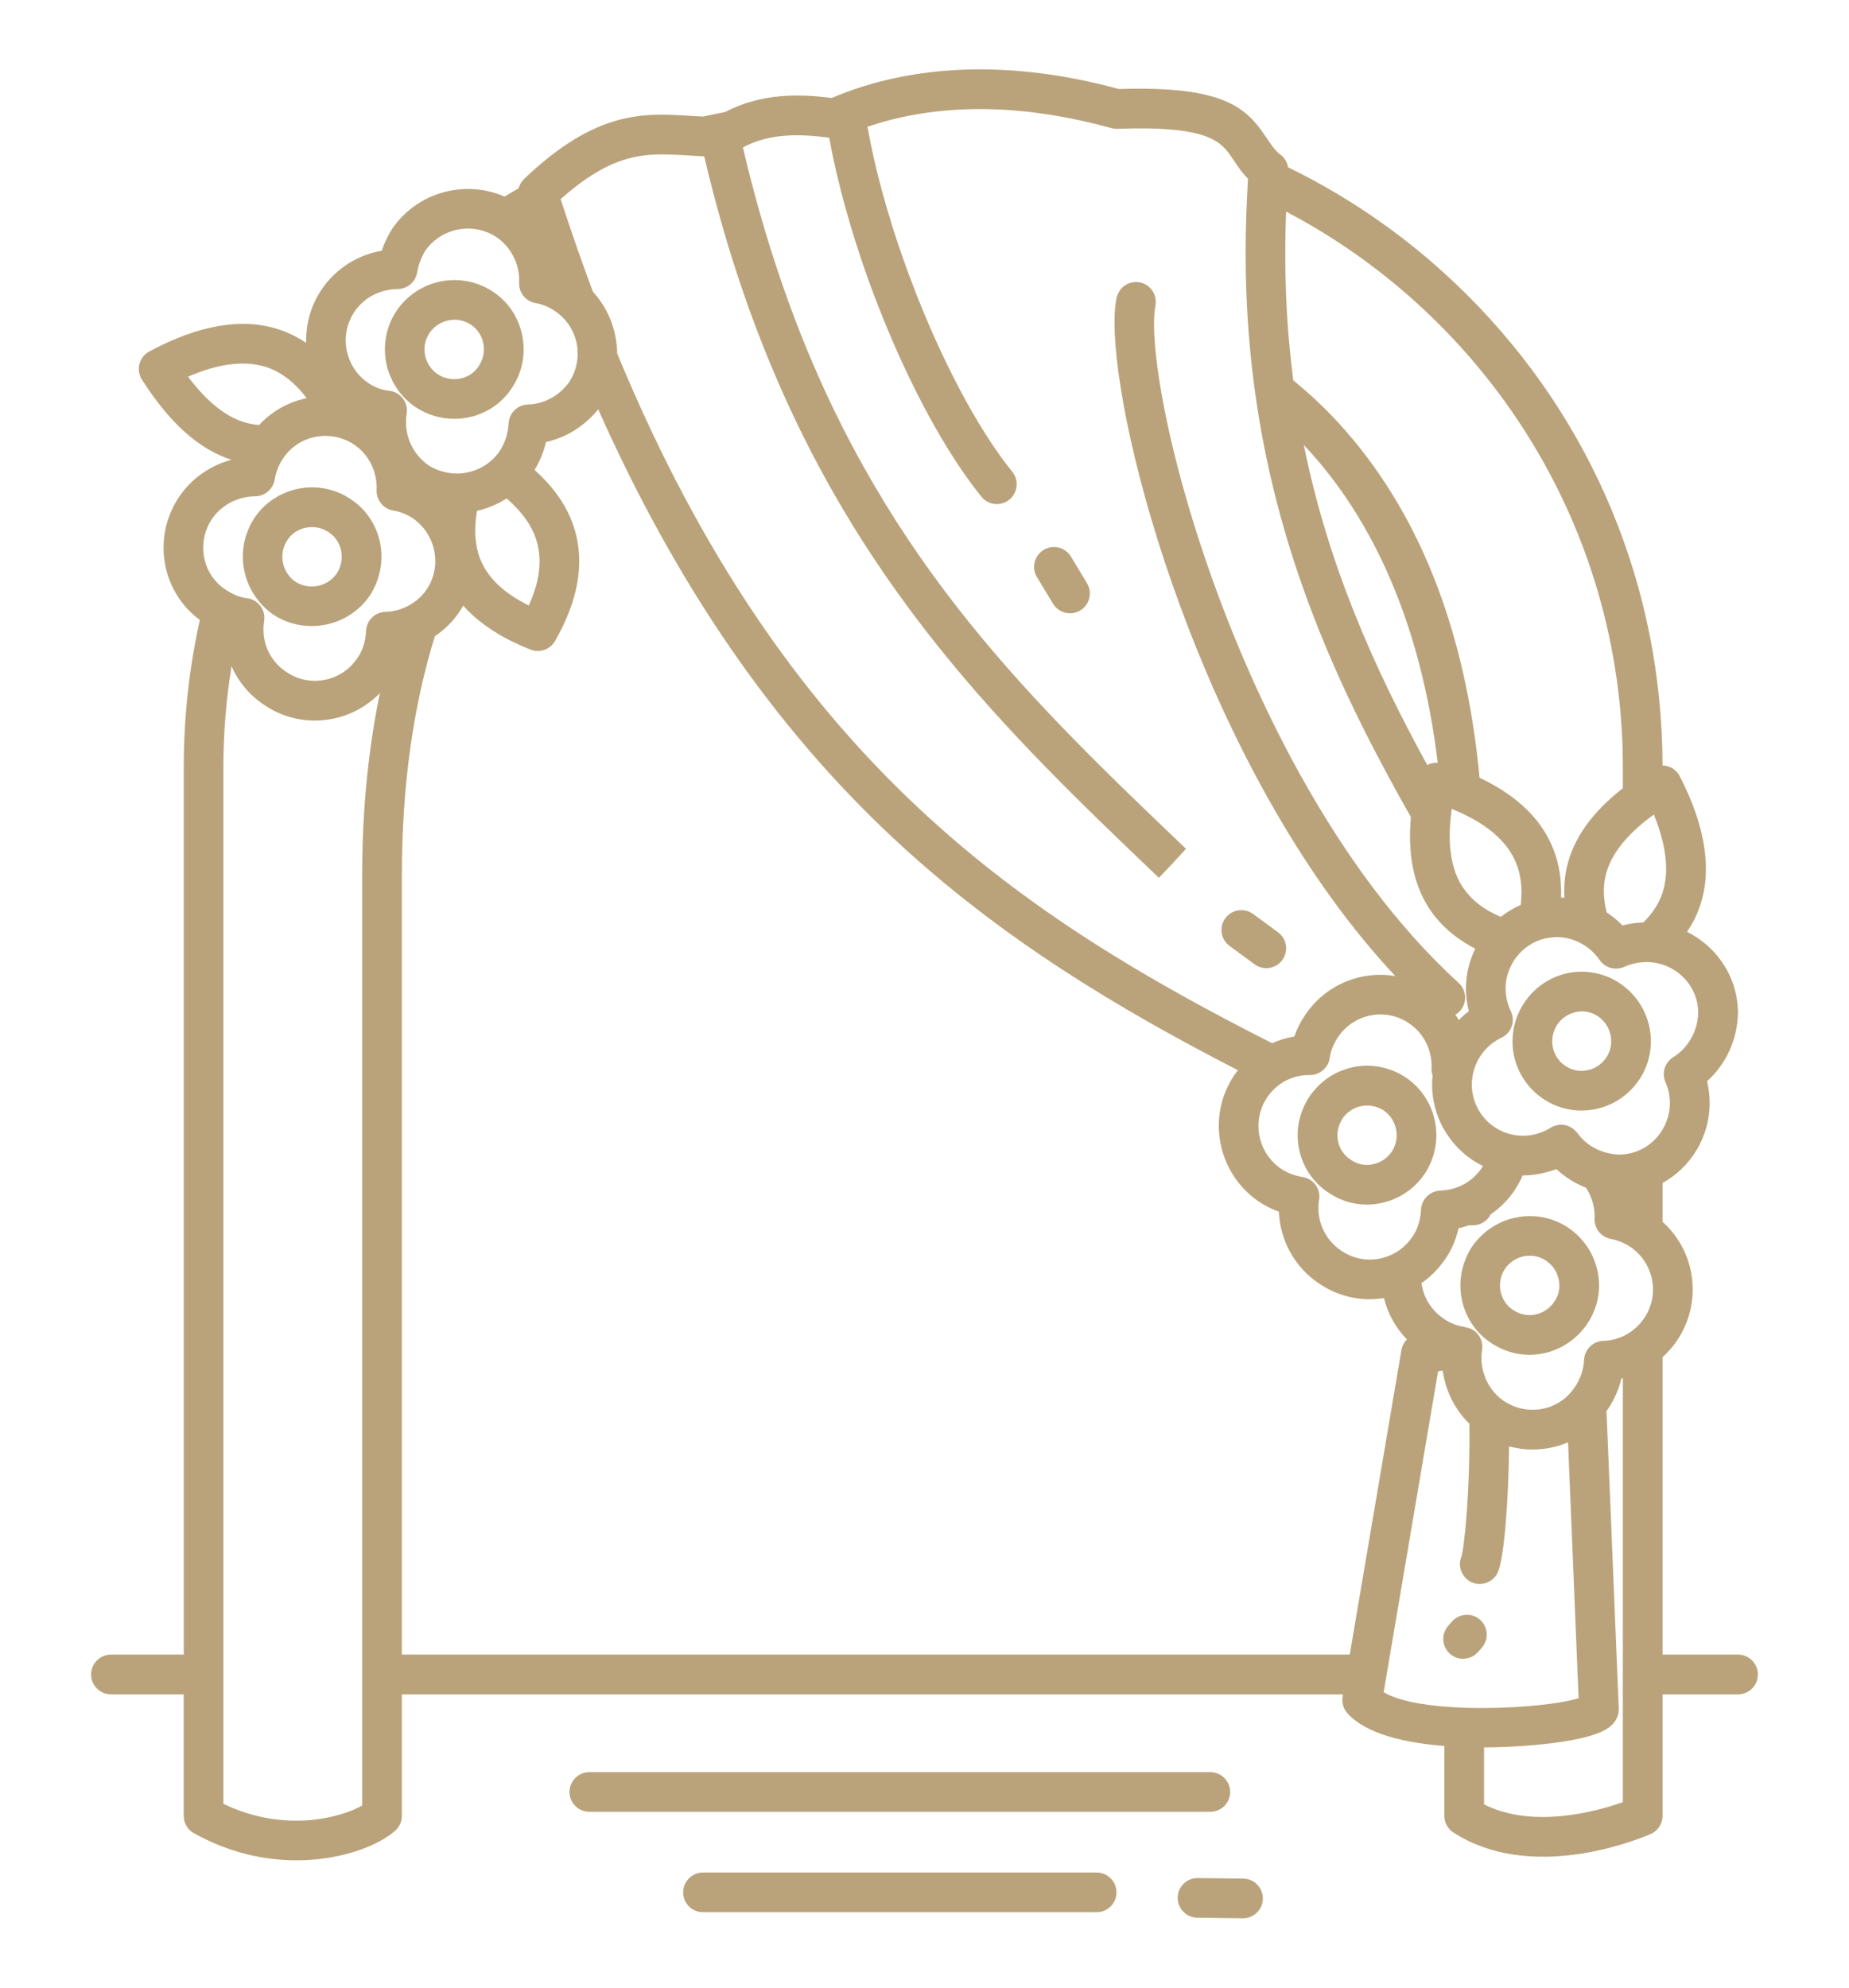 <?xml version="1.0" encoding="utf-8"?>
<!-- Generator: Adobe Illustrator 16.0.0, SVG Export Plug-In . SVG Version: 6.00 Build 0)  -->
<!DOCTYPE svg PUBLIC "-//W3C//DTD SVG 1.1//EN" "http://www.w3.org/Graphics/SVG/1.1/DTD/svg11.dtd">
<svg version="1.1" id="Calque_1" xmlns="http://www.w3.org/2000/svg" xmlns:xlink="http://www.w3.org/1999/xlink" x="0px" y="0px"
	 width="80px" height="86px" viewBox="0 0 80 86" enable-background="new 0 0 80 86" xml:space="preserve">
<g>
	<path fill="#BAA37B" d="M75.199,71.591h-3.266V58.72c0.231-0.209,0.441-0.443,0.619-0.706c0.593-0.875,0.811-1.925,0.616-2.96
		c-0.162-0.855-0.595-1.613-1.235-2.189v-1.68c1.213-0.674,2.039-1.973,2.039-3.464c0-0.313-0.04-0.629-0.115-0.937
		c0.823-0.741,1.313-1.797,1.338-2.948c0-1.54-0.899-2.873-2.202-3.517c0.229-0.34,0.414-0.7,0.546-1.082
		c0.549-1.569,0.26-3.472-0.862-5.652c-0.109-0.213-0.301-0.369-0.531-0.434c-0.07-0.02-0.142-0.028-0.213-0.029
		c-0.017-7.708-3.016-14.938-8.452-20.359c-2.295-2.29-4.913-4.143-7.75-5.524c-0.036-0.214-0.148-0.408-0.324-0.543
		c-0.257-0.198-0.412-0.434-0.607-0.729c-0.876-1.326-1.851-2.258-6.387-2.115c-4.604-1.254-8.895-1.119-12.432,0.389
		c-1.359-0.181-3.029-0.223-4.616,0.609c-0.318,0.061-0.635,0.125-0.95,0.194c-0.187-0.008-0.375-0.021-0.567-0.033
		c-1.988-0.122-4.044-0.251-7.17,2.729c-0.118,0.112-0.198,0.254-0.238,0.405c-0.204,0.117-0.409,0.239-0.611,0.36
		c-1.701-0.743-3.76-0.202-4.853,1.383c-0.008,0.011-0.016,0.021-0.022,0.032c-0.183,0.296-0.33,0.605-0.437,0.928
		c-1.046,0.181-1.983,0.772-2.589,1.658c-0.001,0.001-0.001,0.002-0.002,0.003c-0.472,0.696-0.703,1.505-0.68,2.327
		c-0.371-0.25-0.764-0.445-1.182-0.582c-1.581-0.519-3.468-0.198-5.605,0.954c-0.211,0.112-0.364,0.309-0.425,0.539
		c-0.06,0.231-0.021,0.477,0.107,0.679c1.197,1.879,2.469,3.017,3.874,3.468c-0.907,0.241-1.71,0.793-2.25,1.581
		c0,0.001-0.001,0.002-0.003,0.003c-0.6,0.887-0.815,1.947-0.61,2.989c0.191,0.959,0.725,1.789,1.495,2.357
		c-0.46,2.063-0.696,4.192-0.696,6.361v38.406H4.8c-0.474,0-0.858,0.386-0.858,0.859c0,0.475,0.384,0.859,0.858,0.859h3.148v5.258
		c0,0.312,0.167,0.598,0.438,0.748c1.534,0.861,3.076,1.177,4.443,1.177c1.965,0,3.57-0.654,4.274-1.286
		c0.181-0.162,0.285-0.395,0.285-0.639V73.31h40.72l-0.018,0.103c-0.043,0.258,0.034,0.521,0.209,0.717
		c0.798,0.888,2.461,1.278,4.193,1.415v3.023c0,0.291,0.148,0.563,0.394,0.722c3.28,2.115,7.676,0.429,8.523,0.068
		c0.318-0.134,0.524-0.445,0.524-0.79V73.31h3.266c0.475,0,0.859-0.385,0.859-0.859C76.058,71.977,75.674,71.591,75.199,71.591z
		 M71.074,35.616c0.151-0.124,0.309-0.249,0.481-0.372c0.165,0.401,0.288,0.781,0.377,1.145c0.207,0.849,0.208,1.595,0,2.23
		c-0.005,0.017-0.009,0.034-0.015,0.053c-0.16,0.454-0.432,0.865-0.814,1.24c-0.011,0-0.021,0-0.03,0
		c-0.293,0.013-0.581,0.054-0.859,0.126c-0.004,0.002-0.009,0.002-0.013,0.004c-0.207-0.215-0.438-0.4-0.684-0.562
		c-0.145-0.562-0.165-1.084-0.052-1.576c0.111-0.491,0.363-0.969,0.749-1.438C70.45,36.181,70.735,35.897,71.074,35.616z
		 M55.646,9.155c8.653,4.546,14.569,13.61,14.569,24.029v0.922c-1.342,1.047-2.141,2.175-2.423,3.416
		c-0.098,0.428-0.131,0.868-0.104,1.321c-0.049-0.005-0.098-0.005-0.147-0.007c0.034-0.909-0.132-1.737-0.504-2.48
		c-0.556-1.112-1.569-2.019-3.021-2.704c-0.607-6.448-2.659-11.613-6.13-15.384c-0.604-0.656-1.251-1.257-1.931-1.813
		C55.66,14.183,55.544,11.764,55.646,9.155z M65.797,39.153c-0.134,0.058-0.264,0.125-0.389,0.198
		c-0.167,0.096-0.324,0.202-0.474,0.321c-0.17-0.073-0.33-0.151-0.479-0.235c-0.084-0.049-0.167-0.097-0.246-0.148
		c-0.354-0.234-0.636-0.507-0.859-0.819c-0.025-0.034-0.052-0.067-0.076-0.102c-0.313-0.484-0.491-1.083-0.538-1.806
		c-0.03-0.468-0.006-0.986,0.075-1.562c0.004,0.003,0.007,0.003,0.011,0.004c0.156,0.063,0.305,0.128,0.449,0.195
		c0.324,0.153,0.62,0.317,0.882,0.491c0.625,0.418,1.075,0.896,1.345,1.434C65.791,37.708,65.89,38.38,65.797,39.153z
		 M62.206,33.002c-0.157-0.01-0.313,0.024-0.454,0.099c-2.325-4.242-4.294-8.67-5.34-13.849
		C59.515,22.545,61.504,27.202,62.206,33.002z M25.964,7.366c0.531-0.296,1.018-0.472,1.486-0.571
		c0.772-0.162,1.496-0.119,2.291-0.071c0.238,0.017,0.479,0.03,0.728,0.04c0.003,0.015,0.007,0.029,0.01,0.043
		c0.479,2.034,1.028,3.937,1.638,5.723c0.094,0.272,0.188,0.548,0.285,0.818c0.097,0.269,0.197,0.53,0.295,0.794
		c4.228,11.21,10.921,17.609,17.444,23.838l0.593-0.621l0.58-0.634c-6.583-6.285-12.864-12.289-16.908-22.882
		c-0.102-0.271-0.203-0.54-0.302-0.815c-0.099-0.271-0.194-0.548-0.29-0.823c-0.614-1.783-1.168-3.693-1.652-5.746
		c-0.006-0.027-0.014-0.053-0.021-0.079c0.971-0.52,2.125-0.644,3.735-0.42c0.007,0.037,0.015,0.076,0.021,0.112
		c0.349,1.869,0.909,3.876,1.607,5.846c0.101,0.286,0.205,0.57,0.313,0.855c0.109,0.287,0.22,0.574,0.335,0.859
		c1.242,3.104,2.783,5.971,4.31,7.859c0.169,0.212,0.418,0.319,0.668,0.319c0.189,0,0.38-0.063,0.539-0.19
		c0.369-0.299,0.427-0.839,0.128-1.208c-1.307-1.617-2.653-4.08-3.784-6.78c-0.119-0.284-0.235-0.572-0.349-0.859
		c-0.112-0.285-0.221-0.571-0.328-0.858c-0.731-1.97-1.326-3.994-1.696-5.86c-0.033-0.171-0.065-0.34-0.094-0.507
		c-0.004-0.021-0.012-0.041-0.018-0.062c0.319-0.107,0.644-0.206,0.974-0.291c2.828-0.732,6.092-0.62,9.577,0.347
		c0.085,0.022,0.173,0.033,0.26,0.031c4.045-0.145,4.521,0.576,5.024,1.34c0.068,0.103,0.141,0.211,0.218,0.319
		c0.117,0.166,0.25,0.335,0.414,0.503c-0.013,0.207-0.021,0.409-0.031,0.612c-0.127,2.388-0.078,4.634,0.122,6.759
		c0.034,0.37,0.075,0.738,0.118,1.102c0.049,0.403,0.102,0.803,0.161,1.199c1.042,6.991,3.683,12.668,6.679,17.945
		c-0.143,1.616,0.119,2.918,0.79,3.952c0.187,0.286,0.407,0.552,0.657,0.795c0.253,0.246,0.541,0.473,0.859,0.673
		c0.152,0.099,0.312,0.189,0.479,0.276c-0.255,0.523-0.403,1.11-0.403,1.732c0,0.316,0.044,0.647,0.127,0.972
		c-0.07,0.052-0.137,0.107-0.204,0.166c-0.081,0.067-0.157,0.141-0.232,0.216c-0.046-0.081-0.096-0.157-0.148-0.233
		c0.072-0.044,0.142-0.094,0.2-0.159c0.084-0.094,0.145-0.2,0.181-0.313c0.055-0.171,0.053-0.354,0-0.522
		c-0.044-0.14-0.122-0.271-0.238-0.378c-0.21-0.189-0.417-0.387-0.621-0.586c-5.117-4.977-8.299-12.187-9.765-16.134
		c-1.739-4.682-2.56-8.591-2.751-10.845c-0.03-0.354-0.045-0.664-0.045-0.933c-0.001-0.331,0.021-0.6,0.061-0.79
		c0.006-0.033,0.007-0.064,0.01-0.096c0.042-0.43-0.239-0.832-0.67-0.924c-0.386-0.082-0.764,0.11-0.938,0.444
		c-0.035,0.067-0.065,0.138-0.081,0.216c-0.038,0.178-0.064,0.386-0.078,0.626c-0.016,0.263-0.016,0.56-0.002,0.892
		c0.214,5.388,4.246,19.413,12.139,27.833c-0.446-0.074-0.904-0.074-1.362,0.011c-1.039,0.195-1.938,0.784-2.53,1.658
		c-0.203,0.294-0.362,0.61-0.476,0.946c-0.335,0.053-0.656,0.155-0.961,0.291c-10.708-5.431-20.665-11.98-27.912-28.83
		c-0.106-0.246-0.21-0.496-0.315-0.745c-0.038-0.091-0.075-0.177-0.112-0.268c0-0.21-0.023-0.42-0.057-0.628
		c-0.124-0.752-0.46-1.463-0.991-2.04c-0.428-1.144-0.845-2.329-1.25-3.561c-0.049-0.15-0.1-0.297-0.149-0.448
		C24.885,8.057,25.445,7.655,25.964,7.366z M56.922,51.271c-0.134-0.185-0.336-0.31-0.562-0.344
		c-0.347-0.055-0.682-0.185-0.942-0.364c-1.008-0.694-1.273-2.075-0.592-3.082c0.001-0.001,0.002-0.003,0.003-0.004
		c0.09-0.136,0.196-0.256,0.31-0.366c0.254-0.243,0.561-0.419,0.896-0.513c0.186-0.053,0.378-0.083,0.578-0.083
		c0.016,0,0.032,0,0.049,0.001c0.243,0.004,0.465-0.095,0.626-0.255c0.124-0.125,0.213-0.285,0.241-0.469
		c0.053-0.338,0.175-0.645,0.366-0.924c0.336-0.494,0.843-0.828,1.428-0.938c0.579-0.107,1.162,0.015,1.65,0.352
		c0.631,0.427,1,1.167,0.965,1.936c-0.004,0.109,0.011,0.216,0.045,0.313c-0.013,0.132-0.021,0.264-0.021,0.397
		c0,0.666,0.167,1.293,0.462,1.843c0.021,0.039,0.044,0.077,0.066,0.114c0.227,0.393,0.517,0.741,0.859,1.033
		c0.105,0.089,0.214,0.175,0.328,0.252c0.153,0.105,0.315,0.196,0.484,0.279c-0.003,0.004-0.006,0.011-0.009,0.015
		c-0.018,0.028-0.033,0.057-0.051,0.085c-0.178,0.262-0.412,0.478-0.678,0.64c-0.025,0.015-0.048,0.031-0.074,0.045
		c-0.263,0.145-0.554,0.234-0.859,0.268c-0.02,0.001-0.04,0.003-0.06,0.004c-0.036,0.003-0.073,0.008-0.11,0.01
		c-0.277,0.007-0.521,0.145-0.673,0.354c-0.096,0.132-0.157,0.293-0.164,0.468c-0.019,0.445-0.148,0.852-0.381,1.185
		c-0.302,0.447-0.746,0.761-1.259,0.898c-0.055,0.014-0.11,0.029-0.167,0.039c-0.579,0.109-1.163-0.014-1.656-0.354
		c-0.716-0.479-1.087-1.339-0.948-2.194C57.111,51.688,57.056,51.456,56.922,51.271z M15.01,14.251
		c0.06-0.274,0.172-0.537,0.334-0.776c0.295-0.431,0.73-0.734,1.224-0.876c0.205-0.058,0.417-0.093,0.634-0.093
		c0.423,0,0.782-0.309,0.848-0.726c0.041-0.259,0.125-0.509,0.247-0.748c0.032-0.063,0.064-0.124,0.103-0.187
		c0.31-0.442,0.754-0.737,1.24-0.873c0.456-0.127,0.948-0.109,1.402,0.064c0.156,0.06,0.309,0.136,0.452,0.233
		c0.129,0.088,0.245,0.191,0.35,0.302c0.412,0.436,0.645,1.036,0.617,1.659c-0.019,0.434,0.289,0.814,0.717,0.885
		c0.288,0.049,0.562,0.161,0.834,0.345c0.061,0.04,0.119,0.085,0.174,0.129c0.608,0.501,0.887,1.256,0.79,1.999
		c-0.008,0.059-0.018,0.118-0.03,0.177c-0.057,0.267-0.162,0.525-0.321,0.769c-0.417,0.583-1.072,0.941-1.757,0.967
		c-0.008,0-0.017,0.002-0.025,0.002c-0.452,0.011-0.819,0.371-0.837,0.824c-0.001,0.022-0.006,0.047-0.008,0.07
		c-0.022,0.322-0.112,0.631-0.261,0.918c-0.036,0.064-0.07,0.132-0.112,0.196c-0.123,0.182-0.271,0.342-0.435,0.474
		c-0.235,0.191-0.504,0.329-0.789,0.412c-0.071,0.021-0.142,0.039-0.214,0.052c-0.295,0.056-0.602,0.052-0.9-0.012
		c-0.264-0.057-0.522-0.158-0.76-0.313c-0.714-0.512-1.07-1.362-0.932-2.227c0.038-0.234-0.024-0.472-0.167-0.659
		s-0.358-0.307-0.593-0.331c-0.313-0.032-0.63-0.149-0.901-0.337c-0.123-0.082-0.236-0.176-0.338-0.279
		c-0.224-0.228-0.394-0.502-0.502-0.803c-0.04-0.11-0.073-0.224-0.096-0.341C14.939,14.846,14.945,14.542,15.01,14.251z
		 M23.221,23.417c0.243,0.825,0.131,1.738-0.343,2.781c-1.069-0.53-1.752-1.176-2.082-1.962c-0.12-0.285-0.19-0.6-0.22-0.938
		c-0.031-0.366-0.011-0.763,0.061-1.194c0.278-0.062,0.55-0.155,0.81-0.275c0.164-0.077,0.323-0.166,0.476-0.264
		C22.591,22.144,23.028,22.764,23.221,23.417z M8.136,16.298c1.332-0.576,2.469-0.715,3.392-0.412
		c0.529,0.173,1.013,0.505,1.448,0.986c0.1,0.111,0.198,0.23,0.292,0.356c-0.229,0.049-0.451,0.113-0.663,0.198
		c-0.533,0.215-1.006,0.543-1.395,0.963c-0.126-0.01-0.252-0.025-0.374-0.052C9.91,18.146,9.021,17.476,8.136,16.298z M15.67,37.863
		v33.728v1.719v4.813c-0.907,0.509-3.336,1.208-6.005-0.076V73.31v-1.719V33.185c0-1.481,0.122-2.937,0.353-4.356
		c0.292,0.661,0.765,1.238,1.395,1.659c0.658,0.454,1.421,0.689,2.204,0.689c0.243,0,0.489-0.023,0.734-0.069
		c0.807-0.151,1.528-0.545,2.086-1.12C15.933,32.423,15.67,35.054,15.67,37.863z M16.677,26.474
		c-0.453,0.011-0.82,0.372-0.838,0.824c-0.019,0.445-0.147,0.851-0.381,1.183c-0.335,0.496-0.841,0.83-1.427,0.938
		c-0.577,0.108-1.162-0.014-1.656-0.354c-0.724-0.483-1.086-1.324-0.947-2.197c0.038-0.231-0.022-0.47-0.166-0.656
		c-0.143-0.187-0.357-0.309-0.592-0.332c-0.001,0-0.003,0-0.004-0.001c-0.259-0.029-0.542-0.139-0.817-0.311
		c-0.03-0.021-0.061-0.035-0.09-0.056c-0.249-0.164-0.456-0.375-0.614-0.618c-0.149-0.229-0.255-0.485-0.31-0.763
		c-0.117-0.588,0.007-1.188,0.344-1.688c0.287-0.416,0.704-0.712,1.177-0.86c0.218-0.068,0.446-0.108,0.681-0.108
		c0.126,0,0.246-0.03,0.355-0.08c0.254-0.116,0.447-0.353,0.493-0.644c0.039-0.244,0.115-0.473,0.226-0.689
		c0.043-0.081,0.089-0.16,0.143-0.237c0.325-0.483,0.825-0.812,1.406-0.926c0.032-0.006,0.065-0.009,0.097-0.014
		c0.377-0.057,0.754-0.015,1.104,0.118c0.163,0.06,0.321,0.138,0.469,0.239c0.63,0.426,1,1.178,0.965,1.961
		c-0.019,0.433,0.289,0.813,0.717,0.885c0.305,0.052,0.595,0.167,0.854,0.339c0.356,0.247,0.617,0.579,0.779,0.95
		c0.294,0.676,0.252,1.483-0.188,2.132c-0.249,0.366-0.613,0.647-1.025,0.81C17.192,26.414,16.936,26.468,16.677,26.474z
		 M58.399,71.591H17.388V37.863c0-3.857,0.491-7.318,1.428-10.337c0.415-0.276,0.777-0.633,1.062-1.055
		c0.06-0.087,0.112-0.177,0.163-0.269c0.685,0.771,1.658,1.41,2.914,1.905c0.103,0.04,0.209,0.06,0.314,0.06
		c0.301,0,0.588-0.157,0.746-0.432c0.995-1.734,1.282-3.351,0.854-4.805c-0.278-0.945-0.862-1.811-1.74-2.595
		c0.228-0.378,0.396-0.785,0.493-1.208c0.878-0.194,1.681-0.697,2.26-1.418c3.386,7.612,7.604,13.734,12.776,18.563
		c4.668,4.36,9.775,7.395,14.904,10.035c-0.054,0.069-0.109,0.139-0.158,0.212c-1.206,1.782-0.74,4.229,1.042,5.458
		c0.269,0.184,0.568,0.335,0.886,0.449c0.05,1.239,0.684,2.404,1.727,3.1c0.658,0.453,1.421,0.689,2.205,0.689
		c0.203,0,0.409-0.02,0.614-0.051c0.164,0.659,0.498,1.28,0.996,1.79c-0.123,0.122-0.209,0.282-0.24,0.463L58.399,71.591z
		 M62.492,73.84c-0.996-0.082-1.884-0.249-2.454-0.53c-0.061-0.03-0.119-0.062-0.171-0.094l0.275-1.625l2.079-12.26l0.2-0.026
		c0.018,0.127,0.042,0.252,0.072,0.377c0.147,0.621,0.439,1.201,0.859,1.685c0.07,0.08,0.146,0.156,0.223,0.231
		c0.026,2.139-0.104,4.008-0.223,5.011c-0.044,0.37-0.086,0.625-0.118,0.731c-0.127,0.297-0.071,0.628,0.118,0.867
		c0.08,0.101,0.181,0.188,0.306,0.247c0.118,0.056,0.243,0.082,0.365,0.082c0.063,0,0.126-0.01,0.188-0.023
		c0.25-0.056,0.473-0.22,0.589-0.47c0.282-0.599,0.469-3.142,0.493-5.462c0.331,0.089,0.671,0.137,1.016,0.136
		c0.256,0,0.515-0.025,0.772-0.075c0.266-0.053,0.521-0.133,0.764-0.235l0.378,9.185l0.071,1.719l0.007,0.167
		c-0.751,0.235-2.407,0.418-4.09,0.425c-0.287,0.002-0.575-0.003-0.859-0.013C63.059,73.879,62.771,73.861,62.492,73.84z
		 M70.215,71.591v1.719v4.667c-1.163,0.408-3.897,1.158-6.005,0.094v-2.466c1.28-0.005,2.449-0.11,3.16-0.211
		c2.051-0.29,2.409-0.698,2.583-1.058c0.063-0.127,0.091-0.268,0.085-0.409l-0.025-0.617l-0.071-1.719l-0.434-10.54
		c0.013-0.017,0.026-0.032,0.04-0.052c0.282-0.405,0.489-0.871,0.604-1.355c0.022-0.005,0.042-0.012,0.064-0.017V71.591z
		 M71.13,57.051c-0.017,0.024-0.038,0.048-0.056,0.072c-0.226,0.306-0.522,0.543-0.859,0.697c-0.26,0.116-0.541,0.187-0.832,0.194
		c-0.003,0.001-0.005,0.001-0.008,0.001c-0.414,0.01-0.752,0.313-0.823,0.708c-0.006,0.038-0.013,0.075-0.015,0.114
		c-0.017,0.417-0.158,0.835-0.41,1.193c-0.103,0.156-0.227,0.295-0.363,0.418c-0.284,0.255-0.632,0.431-1.018,0.507
		c-0.589,0.115-1.189-0.007-1.688-0.344c-0.41-0.28-0.701-0.69-0.849-1.151c-0.04-0.125-0.072-0.251-0.09-0.384
		c-0.03-0.217-0.03-0.44,0.006-0.666c0.011-0.065,0.012-0.134,0.007-0.201c-0.012-0.158-0.065-0.312-0.16-0.442
		c-0.126-0.174-0.316-0.292-0.527-0.333c-0.013-0.002-0.026-0.008-0.04-0.01c-0.019-0.002-0.037-0.008-0.055-0.011
		c-0.319-0.054-0.6-0.164-0.859-0.338c-0.008-0.005-0.018-0.01-0.026-0.016c-0.551-0.374-0.88-0.938-0.962-1.542
		c0.382-0.264,0.717-0.596,0.988-0.984c0.009-0.012,0.019-0.023,0.027-0.036c0.28-0.4,0.478-0.859,0.587-1.354
		c0.083-0.018,0.163-0.041,0.244-0.064c0.058-0.019,0.119-0.034,0.177-0.055c0.062-0.004,0.124-0.009,0.186-0.007
		c0.184,0.002,0.354-0.052,0.496-0.147c0.124-0.081,0.225-0.194,0.291-0.33c0.399-0.273,0.749-0.619,1.024-1.026
		c0.009-0.013,0.015-0.025,0.023-0.039c0.132-0.199,0.243-0.405,0.335-0.616c0.004,0,0.007,0,0.011,0
		c0.311,0,0.62-0.042,0.921-0.114c0.178-0.043,0.354-0.095,0.524-0.162c0.092,0.087,0.189,0.169,0.29,0.245
		c0.3,0.233,0.637,0.422,0.996,0.561c0.089,0.136,0.16,0.281,0.219,0.431c0.109,0.284,0.165,0.59,0.15,0.9
		c-0.02,0.433,0.284,0.811,0.709,0.886c0.173,0.03,0.347,0.088,0.513,0.164c0.114,0.052,0.225,0.111,0.329,0.18
		c0.207,0.141,0.384,0.313,0.53,0.507c0.201,0.268,0.341,0.58,0.406,0.918C71.591,55.959,71.467,56.554,71.13,57.051z
		 M71.181,49.638c-0.036,0.021-0.07,0.043-0.107,0.063c-0.216,0.115-0.454,0.192-0.702,0.231c-0.052,0.007-0.104,0.013-0.157,0.016
		c-0.05,0.005-0.101,0.009-0.152,0.009c-0.148-0.003-0.293-0.023-0.435-0.054c-0.089-0.02-0.176-0.042-0.262-0.069
		c-0.453-0.149-0.848-0.429-1.116-0.809c-0.023-0.031-0.051-0.058-0.077-0.085c-0.167-0.179-0.392-0.277-0.626-0.277
		c-0.096,0-0.192,0.018-0.286,0.051c-0.057,0.02-0.112,0.045-0.166,0.078c-0.28,0.173-0.586,0.283-0.899,0.328
		c-0.102,0.015-0.203,0.022-0.304,0.022c-0.192,0-0.376-0.028-0.553-0.073c-0.057-0.015-0.112-0.031-0.167-0.05
		c-0.314-0.109-0.597-0.285-0.83-0.512c-0.047-0.049-0.092-0.098-0.135-0.146c-0.165-0.193-0.295-0.416-0.385-0.658
		c-0.091-0.241-0.143-0.5-0.143-0.772c0-0.122,0.013-0.243,0.031-0.361c0.048-0.289,0.15-0.563,0.299-0.811
		c0.059-0.096,0.125-0.188,0.198-0.276c0.203-0.243,0.457-0.442,0.751-0.58c0.207-0.097,0.367-0.272,0.445-0.486
		c0.077-0.215,0.065-0.452-0.032-0.657c-0.146-0.311-0.23-0.667-0.23-0.978c0-0.157,0.017-0.311,0.047-0.459
		c0.05-0.239,0.139-0.463,0.257-0.666c0.054-0.096,0.116-0.188,0.183-0.271c0.138-0.173,0.3-0.327,0.484-0.453
		c0.049-0.034,0.102-0.065,0.155-0.097c0.008-0.004,0.015-0.01,0.024-0.015c0.288-0.16,0.617-0.255,0.965-0.269
		c0.032-0.002,0.065-0.008,0.098-0.008c0.26,0,0.514,0.05,0.754,0.136c0.438,0.162,0.827,0.457,1.103,0.859
		c0.224,0.325,0.636,0.451,1.001,0.318c0.025-0.008,0.05-0.016,0.074-0.026c0.237-0.111,0.507-0.178,0.786-0.197
		c0.056-0.004,0.111-0.009,0.167-0.009c0.151,0,0.3,0.017,0.443,0.045c0.084,0.017,0.167,0.038,0.249,0.065
		c0.895,0.287,1.544,1.117,1.544,2.081c-0.018,0.792-0.423,1.515-1.086,1.931c-0.36,0.228-0.5,0.683-0.33,1.071
		c0.126,0.288,0.192,0.601,0.192,0.903c0,0.423-0.119,0.818-0.321,1.155C71.746,49.188,71.487,49.451,71.181,49.638z"/>
	<path fill="#BAA37B" d="M67.865,53.13c-0.001-0.002-0.003-0.003-0.004-0.003c-1.145-0.773-2.643-0.643-3.651,0.233
		c-0.193,0.167-0.37,0.359-0.521,0.58c-0.146,0.221-0.256,0.456-0.338,0.696c-0.222,0.65-0.215,1.344,0,1.969
		c0.096,0.281,0.234,0.546,0.412,0.788c0.129,0.176,0.277,0.338,0.447,0.484c0.091,0.076,0.186,0.151,0.287,0.218
		c0.029,0.02,0.058,0.036,0.086,0.055c0.483,0.308,1.031,0.47,1.591,0.47c0.191,0,0.384-0.021,0.576-0.058
		c0.636-0.124,1.203-0.448,1.634-0.919c0.098-0.106,0.192-0.218,0.274-0.341c0.097-0.139,0.179-0.283,0.25-0.434
		c0.258-0.549,0.342-1.165,0.23-1.781C68.992,54.286,68.539,53.591,67.865,53.13z M67.247,56.327
		c-0.198,0.288-0.491,0.484-0.826,0.551c-0.333,0.065-0.671-0.005-0.966-0.208c-0.58-0.382-0.728-1.183-0.34-1.773
		c0.251-0.366,0.658-0.565,1.072-0.565c0.246,0,0.493,0.07,0.71,0.217c0.292,0.199,0.487,0.501,0.551,0.849
		C67.508,55.725,67.438,56.053,67.247,56.327z"/>
	<path fill="#BAA37B" d="M53.201,40.93l1.079,0.793c0.153,0.112,0.331,0.166,0.508,0.166c0.263,0,0.524-0.122,0.693-0.351
		c0.28-0.384,0.198-0.921-0.185-1.201l-1.08-0.792c-0.382-0.281-0.92-0.197-1.201,0.185C52.735,40.112,52.818,40.65,53.201,40.93z"
		/>
	<path fill="#BAA37B" d="M46.336,24.084c-0.245-0.407-0.774-0.538-1.179-0.292c-0.407,0.245-0.537,0.773-0.292,1.179l0.696,1.15
		c0.162,0.268,0.445,0.415,0.735,0.415c0.151,0,0.305-0.039,0.443-0.124c0.407-0.245,0.537-0.772,0.292-1.179L46.336,24.084z"/>
	<path fill="#BAA37B" d="M64.209,70.294c-0.045-0.079-0.102-0.153-0.174-0.216c-0.196-0.172-0.446-0.235-0.685-0.201
		c-0.197,0.028-0.386,0.119-0.527,0.281l-0.167,0.191c-0.075,0.086-0.129,0.185-0.164,0.285c-0.063,0.181-0.06,0.375,0,0.554
		c0.046,0.14,0.127,0.271,0.246,0.373c0.013,0.012,0.027,0.02,0.041,0.029c0.156,0.121,0.34,0.184,0.524,0.184
		c0.016,0,0.033-0.003,0.048-0.004c0.17-0.012,0.337-0.069,0.478-0.18c0.042-0.032,0.083-0.068,0.12-0.109l0.168-0.193
		c0.035-0.04,0.065-0.085,0.092-0.128C64.369,70.89,64.364,70.558,64.209,70.294z"/>
	<path fill="#BAA37B" d="M17.976,17.615c0.52,0.342,1.105,0.506,1.682,0.506c0.97,0,1.913-0.462,2.475-1.313
		c0.454-0.665,0.621-1.471,0.468-2.264c-0.15-0.788-0.593-1.465-1.247-1.906c-0.485-0.331-1.044-0.506-1.618-0.52
		c-0.213-0.005-0.429,0.013-0.645,0.054c-0.79,0.152-1.474,0.604-1.93,1.271c-0.331,0.489-0.493,1.044-0.507,1.598
		C16.632,16.03,17.094,17.014,17.976,17.615z M18.582,14.41c0.197-0.289,0.494-0.484,0.836-0.551
		c0.083-0.016,0.167-0.024,0.25-0.024c0.255,0,0.504,0.076,0.72,0.222c0,0.002,0.002,0.002,0.003,0.003
		c0.273,0.187,0.459,0.472,0.524,0.808c0.064,0.343-0.006,0.687-0.209,0.984c-0.381,0.578-1.182,0.727-1.773,0.338
		C18.347,15.789,18.19,14.988,18.582,14.41z"/>
	<path fill="#BAA37B" d="M15.185,21.606c-0.665-0.452-1.466-0.616-2.257-0.465c-0.174,0.032-0.342,0.085-0.505,0.146
		c-0.569,0.215-1.057,0.594-1.399,1.101c-0.103,0.151-0.189,0.312-0.261,0.475c-0.041,0.104-0.08,0.207-0.119,0.312
		c-0.232,0.737-0.168,1.537,0.165,2.229c0.221,0.457,0.557,0.87,1.005,1.184c0.513,0.339,1.094,0.5,1.67,0.5
		c0.974,0,1.932-0.462,2.517-1.321c0.442-0.67,0.603-1.506,0.442-2.293C16.281,22.699,15.835,22.036,15.185,21.606z M14.573,24.81
		c-0.4,0.585-1.214,0.738-1.797,0.356c-0.586-0.41-0.736-1.222-0.332-1.814c0.185-0.273,0.471-0.459,0.806-0.522
		c0.084-0.016,0.167-0.023,0.249-0.023c0.257,0,0.507,0.075,0.724,0.224c0.004,0.003,0.008,0.005,0.012,0.008
		c0.27,0.179,0.456,0.455,0.523,0.781C14.828,24.163,14.758,24.527,14.573,24.81z"/>
	<path fill="#BAA37B" d="M59.137,52.12c0.179,0,0.36-0.017,0.541-0.051c0.801-0.146,1.498-0.6,1.962-1.277
		c0.084-0.124,0.153-0.253,0.216-0.384c0.127-0.269,0.213-0.548,0.256-0.833c0.049-0.32,0.046-0.645-0.007-0.962
		c-0.133-0.777-0.566-1.506-1.269-1.985c-0.004-0.003-0.008-0.006-0.012-0.009c-0.974-0.642-2.157-0.658-3.102-0.146
		c-0.276,0.15-0.531,0.348-0.755,0.587c-0.106,0.113-0.208,0.234-0.3,0.369c-0.075,0.11-0.139,0.225-0.199,0.342
		c-0.301,0.594-0.397,1.264-0.266,1.928c0.155,0.784,0.604,1.458,1.267,1.897C57.965,51.938,58.542,52.12,59.137,52.12z
		 M58.015,48.53c0.024-0.045,0.043-0.092,0.072-0.134c0.159-0.231,0.378-0.396,0.621-0.484c0.142-0.052,0.291-0.079,0.443-0.079
		c0.247,0,0.498,0.071,0.723,0.218c0.243,0.168,0.407,0.406,0.491,0.668c0.099,0.302,0.086,0.634-0.051,0.932
		c-0.028,0.06-0.057,0.12-0.095,0.178c-0.2,0.292-0.501,0.489-0.849,0.553c-0.329,0.06-0.657-0.012-0.922-0.198
		c-0.008-0.004-0.015-0.01-0.021-0.014c-0.28-0.185-0.471-0.469-0.537-0.803C57.832,49.076,57.88,48.787,58.015,48.53z"/>
	<path fill="#BAA37B" d="M70.215,42.639c-0.026-0.02-0.051-0.041-0.078-0.06c-0.387-0.271-0.839-0.448-1.327-0.512
		c-0.123-0.015-0.248-0.025-0.375-0.025c-0.445,0-0.865,0.101-1.245,0.275c-0.262,0.122-0.504,0.28-0.72,0.47
		c-0.229,0.201-0.426,0.437-0.585,0.698c-0.28,0.459-0.444,0.996-0.444,1.573c0,1.651,1.343,2.994,2.994,2.994
		c0.007,0,0.014-0.001,0.022-0.001c0.313-0.003,0.614-0.053,0.897-0.146c0.276-0.09,0.534-0.217,0.768-0.377
		c0.032-0.022,0.062-0.048,0.092-0.069c0.354-0.263,0.649-0.6,0.859-0.989c0.226-0.422,0.355-0.901,0.355-1.412
		c0-0.514-0.129-0.998-0.355-1.422C70.864,43.243,70.569,42.903,70.215,42.639z M69.298,45.992c-0.21,0.195-0.486,0.317-0.792,0.336
		c-0.024,0-0.047,0.007-0.071,0.007c-0.704,0-1.275-0.573-1.275-1.276c0-0.269,0.08-0.518,0.218-0.727
		c0.164-0.246,0.409-0.424,0.694-0.512c0.116-0.036,0.236-0.061,0.364-0.061c0.704,0,1.276,0.582,1.276,1.299
		C69.711,45.428,69.551,45.758,69.298,45.992z"/>
	<path fill="#BAA37B" d="M53.224,77.535c0-0.474-0.385-0.859-0.859-0.859H25.5c-0.474,0-0.858,0.386-0.858,0.859
		s0.384,0.857,0.858,0.857h26.865C52.839,78.393,53.224,78.009,53.224,77.535z"/>
	<path fill="#BAA37B" d="M47.448,81.02H30.417c-0.474,0-0.858,0.384-0.858,0.858c0,0.474,0.384,0.859,0.858,0.859h17.031
		c0.474,0,0.858-0.386,0.858-0.859C48.307,81.403,47.922,81.02,47.448,81.02z"/>
	<path fill="#BAA37B" d="M53.791,81.283l-1.967-0.024c-0.004-0.001-0.008-0.001-0.011-0.001c-0.469,0-0.853,0.378-0.858,0.849
		c-0.006,0.474,0.374,0.863,0.848,0.868L53.769,83c0.004,0,0.008,0,0.012,0c0.47,0,0.853-0.376,0.859-0.848
		C54.645,81.678,54.266,81.29,53.791,81.283z"/>
</g>
</svg>
